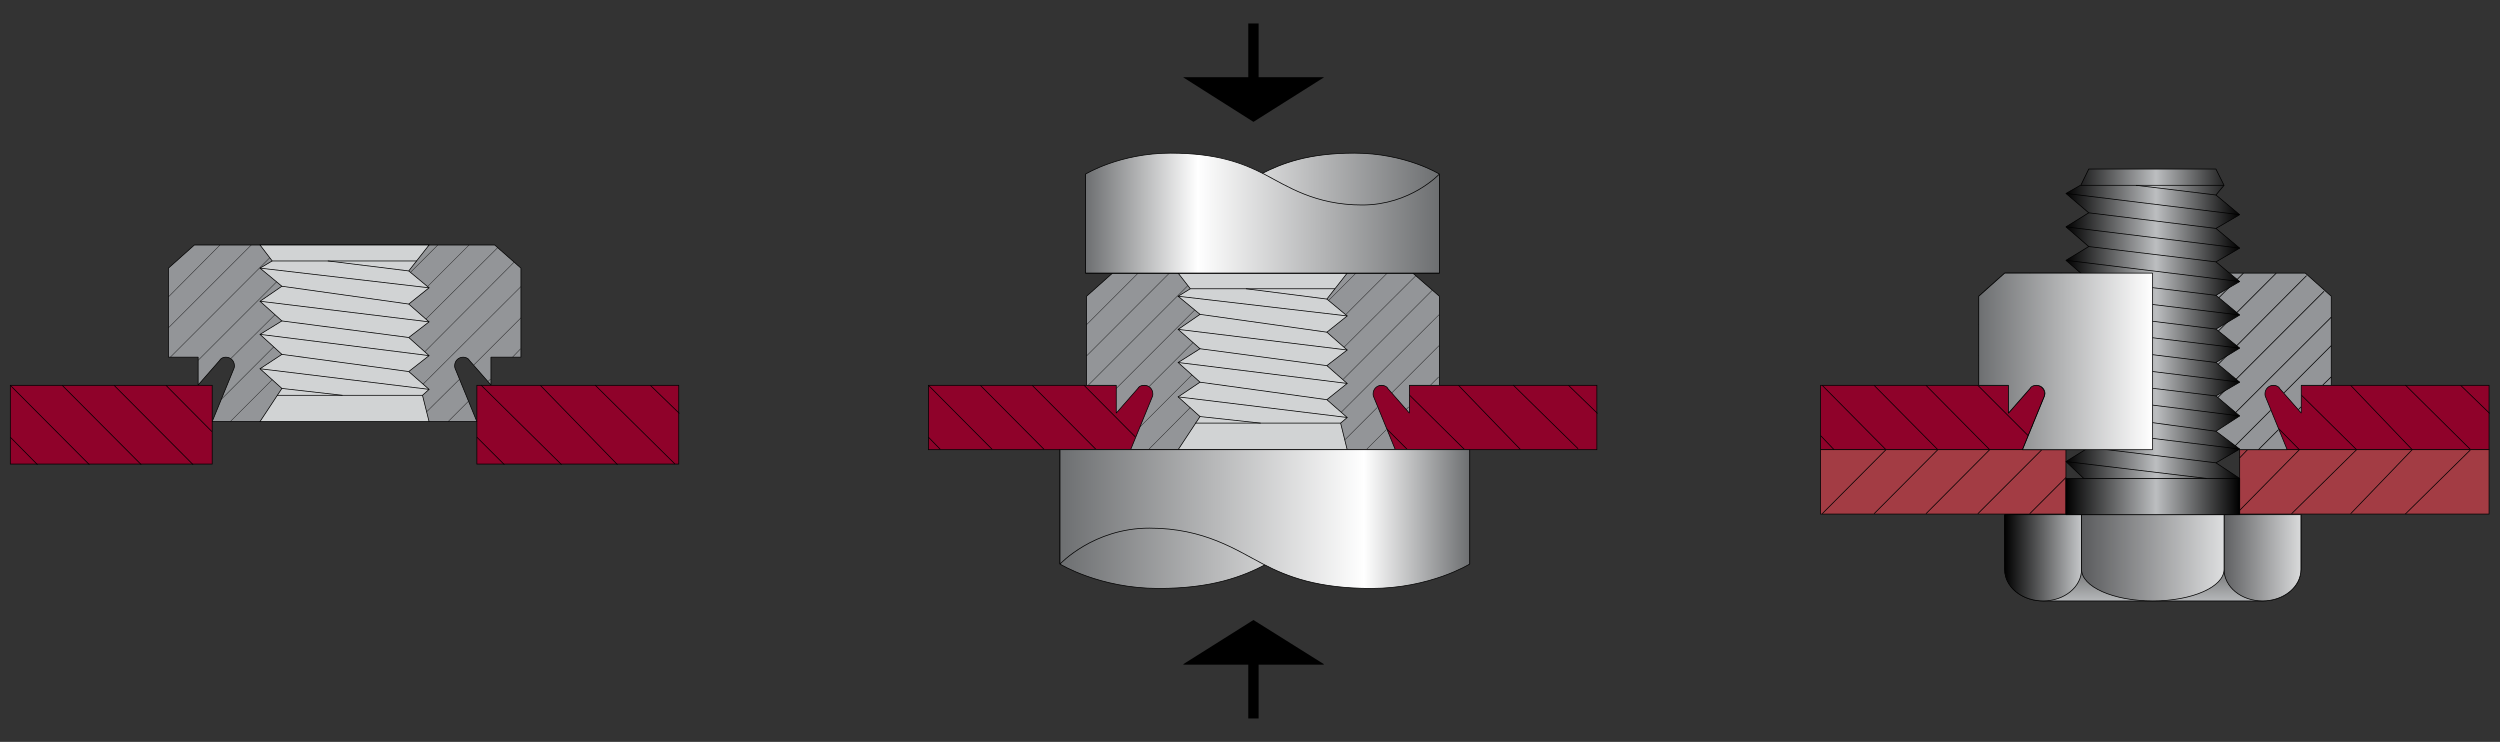 <svg xmlns="http://www.w3.org/2000/svg" xmlns:xlink="http://www.w3.org/1999/xlink" id="Layer_1" x="0px" y="0px" viewBox="0 0 800 237.4" style="enable-background:new 0 0 800 237.4;" xml:space="preserve">
<rect x="0" y="0" width="800" height="237.4" fill="#333333" stroke="none"/>
<style type="text/css">
	.st0{fill-rule:evenodd;clip-rule:evenodd;fill:#8F022A;}
	.st1{fill:none;stroke:#000000;stroke-width:0.236;stroke-miterlimit:3.864;}
	.st2{clip-path:url(#SVGID_2_);fill-rule:evenodd;clip-rule:evenodd;fill:#939598;}
	.st3{clip-path:url(#SVGID_2_);fill:none;stroke:#000000;stroke-width:0.236;stroke-linejoin:bevel;stroke-miterlimit:10;}
	.st4{clip-path:url(#SVGID_2_);fill-rule:evenodd;clip-rule:evenodd;fill:#D1D3D4;}
	.st5{clip-path:url(#SVGID_2_);fill:none;stroke:#000000;stroke-width:0.236;stroke-miterlimit:10;}
	.st6{clip-path:url(#SVGID_2_);fill:none;stroke:#000000;stroke-width:0.236;stroke-linejoin:bevel;stroke-miterlimit:3.864;}
	.st7{clip-path:url(#SVGID_2_);fill:none;stroke:#000000;stroke-width:0.236;stroke-miterlimit:3.864;}
	.st8{clip-path:url(#SVGID_2_);fill-rule:evenodd;clip-rule:evenodd;fill:#8F022A;}
	.st9{clip-path:url(#SVGID_2_);fill:none;stroke:#000000;stroke-width:0.118;stroke-miterlimit:3.864;}
	.st10{clip-path:url(#SVGID_2_);fill:#D1D3D4;}
	.st11{clip-path:url(#SVGID_2_);fill-rule:evenodd;clip-rule:evenodd;fill:#A33C44;}
	.st12{clip-path:url(#SVGID_4_);fill:url(#SVGID_5_);}
	.st13{clip-path:url(#SVGID_7_);fill:none;stroke:#000000;stroke-width:0.236;stroke-linejoin:bevel;stroke-miterlimit:3.864;}
	.st14{clip-path:url(#SVGID_9_);fill:url(#SVGID_10_);}
	.st15{clip-path:url(#SVGID_12_);fill:none;stroke:#000000;stroke-width:0.236;stroke-linejoin:bevel;stroke-miterlimit:3.864;}
	.st16{clip-path:url(#SVGID_14_);fill:url(#SVGID_15_);}
	.st17{clip-path:url(#SVGID_17_);fill:none;stroke:#000000;stroke-width:0.236;stroke-linejoin:bevel;stroke-miterlimit:3.864;}
	.st18{clip-path:url(#SVGID_19_);fill:url(#SVGID_20_);}
	.st19{clip-path:url(#SVGID_22_);fill:none;stroke:#000000;stroke-width:0.236;stroke-linejoin:bevel;stroke-miterlimit:3.864;}
	.st20{clip-path:url(#SVGID_24_);fill:url(#SVGID_25_);}
	.st21{fill:none;stroke:#000000;stroke-width:0.236;stroke-linejoin:bevel;stroke-miterlimit:3.864;}
	.st22{clip-path:url(#SVGID_27_);fill:url(#SVGID_28_);}
	.st23{fill:#A33C44;}
	.st24{clip-path:url(#SVGID_30_);fill:url(#SVGID_31_);}
	.st25{clip-path:url(#SVGID_33_);fill:none;stroke:#000000;stroke-width:0.236;stroke-linejoin:bevel;stroke-miterlimit:3.864;}
	.st26{clip-path:url(#SVGID_35_);fill:url(#SVGID_36_);}
	.st27{clip-path:url(#SVGID_38_);fill:none;stroke:#000000;stroke-width:0.236;stroke-linejoin:bevel;stroke-miterlimit:10;}
	.st28{clip-path:url(#SVGID_40_);fill:url(#SVGID_41_);}
	.st29{clip-path:url(#SVGID_43_);fill:none;stroke:#000000;stroke-width:0.236;stroke-linejoin:bevel;stroke-miterlimit:10;}
	.st30{clip-path:url(#SVGID_45_);fill:url(#SVGID_46_);}
	.st31{clip-path:url(#SVGID_48_);fill:none;stroke:#000000;stroke-width:0.236;stroke-linejoin:bevel;stroke-miterlimit:10;}
	.st32{clip-path:url(#SVGID_50_);fill:url(#SVGID_51_);}
	.st33{clip-path:url(#SVGID_53_);fill:none;stroke:#000000;stroke-width:0.236;stroke-linejoin:bevel;stroke-miterlimit:10;}
	.st34{clip-path:url(#SVGID_53_);fill:none;stroke:#000000;stroke-width:3.309;stroke-linejoin:bevel;}
	.st35{clip-path:url(#SVGID_55_);fill:none;stroke:#000000;stroke-width:3.309;stroke-linejoin:bevel;}
</style>
<g>
	<g>
		<rect x="3.3" y="123.3" class="st0" width="64.6" height="25.2"></rect>
		<rect x="3.3" y="123.3" class="st1" width="64.6" height="25.2"></rect>
		<rect x="152.6" y="123.3" class="st0" width="64.6" height="25.2"></rect>
		<rect x="152.6" y="123.3" class="st1" width="64.6" height="25.2"></rect>
		<g>
			<defs>
				<rect id="SVGID_1_" width="800" height="237.4"></rect>
			</defs>
			<clipPath id="SVGID_2_">
				<use xlink:href="#SVGID_1_" style="overflow:visible;"></use>
			</clipPath>
			<path class="st2" d="M158.3,78.4H62.2l-8.3,7.4v28.5h9.5v8.9l7.1-8.1c0,0,0,0-0.1,0l0.1-0.1l0,0c0.5-0.5,1.1-0.7,1.8-0.7     c1.5,0,2.7,1.2,2.7,2.7c0,0.3,0,0.6-0.1,0.8l0,0l-7,17.1h84.7l-7-17.1l0,0c-0.1-0.3-0.1-0.5-0.1-0.8c0-1.5,1.2-2.7,2.7-2.7     c0.7,0,1.4,0.3,1.8,0.7l0,0l0.1,0.1c0,0,0,0-0.1,0l7.1,8.1v-8.9h9.6V85.8L158.3,78.4z"></path>
			<path class="st3" d="M158.3,78.4H62.2l-8.3,7.4v28.5h9.5v8.9l7.1-8.1c0,0,0,0-0.1,0l0.1-0.1l0,0c0.5-0.5,1.1-0.7,1.8-0.7     c1.5,0,2.7,1.2,2.7,2.7c0,0.3,0,0.6-0.1,0.8l0,0l-7,17.1h84.7l-7-17.1l0,0c-0.1-0.3-0.1-0.5-0.1-0.8c0-1.5,1.2-2.7,2.7-2.7     c0.7,0,1.4,0.3,1.8,0.7l0,0l0.1,0.1c0,0,0,0-0.1,0l7.1,8.1v-8.9h9.6V85.8L158.3,78.4z"></path>
			<polygon class="st4" points="137.3,134.9 83.2,134.9 90.2,124.3 83.2,118 90.2,113.4 83.2,107 90.2,102.7 83.2,96.4 90.2,91.6      83.2,85.8 87.1,83.5 83.2,78.4 137.3,78.4 130.8,86.7 137.3,92.1 130.8,97.3 137.3,103 130.8,108 137.3,113.8 130.8,118.9      137.3,124.6 135.2,126.5    "></polygon>
			<polygon class="st5" points="137.3,134.9 83.2,134.9 90.2,124.3 83.2,118 90.2,113.4 83.2,107 90.2,102.7 83.2,96.4 90.2,91.6      83.2,85.8 87.1,83.5 83.2,78.4 137.3,78.4 130.8,86.7 137.3,92.1 130.8,97.3 137.3,103 130.8,108 137.3,113.8 130.8,118.9      137.3,124.6 135.2,126.5    "></polygon>
			<line class="st6" x1="87.1" y1="83.5" x2="133.4" y2="83.5"></line>
			<line class="st6" x1="83.2" y1="85.8" x2="137.3" y2="92.1"></line>
			<line class="st6" x1="130.8" y1="86.7" x2="104.9" y2="83.5"></line>
			<line class="st6" x1="130.8" y1="97.3" x2="90.2" y2="91.6"></line>
			<line class="st6" x1="83.2" y1="96.4" x2="137.3" y2="103"></line>
			<line class="st6" x1="130.8" y1="108" x2="90.2" y2="102.7"></line>
			<line class="st6" x1="83.2" y1="107" x2="137.3" y2="113.8"></line>
			<line class="st6" x1="130.8" y1="118.9" x2="90.2" y2="113.4"></line>
			<line class="st6" x1="83.2" y1="118" x2="137.3" y2="124.6"></line>
			<line class="st6" x1="135.2" y1="126.5" x2="88.7" y2="126.5"></line>
			<line class="st6" x1="90.2" y1="124.3" x2="109.6" y2="126.5"></line>
			<line class="st7" x1="217.4" y1="132.3" x2="208.1" y2="123.3"></line>
			<line class="st8" x1="216" y1="148.5" x2="190.4" y2="123.2"></line>
			<line class="st7" x1="216" y1="148.5" x2="190.4" y2="123.2"></line>
			<line class="st8" x1="197.6" y1="148.7" x2="172.9" y2="123.3"></line>
			<line class="st7" x1="197.6" y1="148.7" x2="172.9" y2="123.3"></line>
			<line class="st8" x1="179.7" y1="148.7" x2="153.9" y2="123.2"></line>
			<line class="st7" x1="179.7" y1="148.7" x2="153.9" y2="123.2"></line>
			<line class="st8" x1="161.4" y1="148.7" x2="152.6" y2="139.9"></line>
			<line class="st7" x1="161.4" y1="148.7" x2="152.6" y2="139.9"></line>
			<line class="st8" x1="67.8" y1="138.1" x2="53.1" y2="123.3"></line>
			<line class="st7" x1="67.8" y1="138.1" x2="53.1" y2="123.3"></line>
			<line class="st8" x1="61.8" y1="148.7" x2="36.5" y2="123.3"></line>
			<line class="st7" x1="61.8" y1="148.7" x2="36.5" y2="123.3"></line>
			<line class="st8" x1="45.2" y1="148.7" x2="19.9" y2="123.3"></line>
			<line class="st7" x1="45.2" y1="148.7" x2="19.9" y2="123.3"></line>
			<line class="st8" x1="28.6" y1="148.7" x2="3.3" y2="123.3"></line>
			<line class="st7" x1="28.6" y1="148.7" x2="3.3" y2="123.3"></line>
			<line class="st8" x1="12" y1="148.7" x2="3.3" y2="139.9"></line>
			<line class="st7" x1="12" y1="148.7" x2="3.3" y2="139.9"></line>
			<line class="st9" x1="53.9" y1="95" x2="70.4" y2="78.4"></line>
			<line class="st9" x1="53.9" y1="104.9" x2="80.4" y2="78.4"></line>
			<line class="st9" x1="54.5" y1="114.3" x2="86.3" y2="82.5"></line>
			<line class="st9" x1="63.4" y1="115.3" x2="88.5" y2="90.2"></line>
			<line class="st9" x1="73.9" y1="114.7" x2="88" y2="100.7"></line>
			<line class="st9" x1="70.9" y1="127.7" x2="87.6" y2="111"></line>
			<line class="st9" x1="73.7" y1="134.9" x2="87.1" y2="121.5"></line>
			<line class="st9" x1="131.4" y1="87.1" x2="140.1" y2="78.4"></line>
			<line class="st9" x1="136.9" y1="91.6" x2="150.1" y2="78.4"></line>
			<line class="st9" x1="136.3" y1="102.1" x2="159.3" y2="79.2"></line>
			<line class="st9" x1="136" y1="112.5" x2="164.5" y2="83.9"></line>
			<line class="st9" x1="135.4" y1="122.9" x2="166.7" y2="91.7"></line>
			<line class="st9" x1="151.6" y1="116.8" x2="166.7" y2="101.7"></line>
			<line class="st9" x1="136.6" y1="131.7" x2="146.9" y2="121.5"></line>
			<line class="st9" x1="143.4" y1="134.9" x2="149.8" y2="128.5"></line>
			<line class="st9" x1="156.1" y1="122.1" x2="157" y2="121.3"></line>
			<line class="st9" x1="164" y1="114.3" x2="166.6" y2="111.6"></line>
			<rect x="297.1" y="123.3" class="st8" width="213.9" height="20.6"></rect>
			<rect x="297.1" y="123.3" class="st7" width="213.9" height="20.6"></rect>
			<line class="st7" x1="511.2" y1="132.3" x2="501.9" y2="123.3"></line>
			<line class="st7" x1="505" y1="143.6" x2="484.2" y2="123.2"></line>
			<line class="st7" x1="486.5" y1="143.8" x2="466.7" y2="123.3"></line>
			<line class="st7" x1="468.6" y1="143.8" x2="450.8" y2="126.2"></line>
			<line class="st7" x1="450.3" y1="143.8" x2="443.5" y2="137"></line>
			<line class="st7" x1="363.3" y1="139.8" x2="346.9" y2="123.3"></line>
			<line class="st7" x1="350.7" y1="143.8" x2="330.3" y2="123.3"></line>
			<line class="st7" x1="334.1" y1="143.8" x2="313.7" y2="123.3"></line>
			<line class="st7" x1="317.5" y1="143.8" x2="297.1" y2="123.3"></line>
			<line class="st7" x1="300.9" y1="143.8" x2="297.1" y2="139.9"></line>
			<path class="st2" d="M452.1,87.4H356l-8.3,7.4v28.5h9.5v8.9l7.1-8.1c0,0,0,0-0.1,0l0.1-0.1l0,0c0.5-0.5,1.1-0.7,1.9-0.7     c1.5,0,2.7,1.2,2.7,2.7c0,0.3,0,0.6-0.1,0.8l0,0l-7,17.1h84.7l-7-17.1l0,0c-0.1-0.3-0.1-0.5-0.1-0.8c0-1.5,1.2-2.7,2.7-2.7     c0.7,0,1.4,0.3,1.8,0.7l0,0l0.1,0.1c0,0,0,0-0.1,0l7.1,8.1v-8.9h9.6V94.8L452.1,87.4z"></path>
			<path class="st3" d="M452.1,87.4H356l-8.3,7.4v28.5h9.5v8.9l7.1-8.1c0,0,0,0-0.1,0l0.1-0.1l0,0c0.5-0.5,1.1-0.7,1.9-0.7     c1.5,0,2.7,1.2,2.7,2.7c0,0.3,0,0.6-0.1,0.8l0,0l-7,17.1h84.7l-7-17.1l0,0c-0.1-0.3-0.1-0.5-0.1-0.8c0-1.5,1.2-2.7,2.7-2.7     c0.7,0,1.4,0.3,1.8,0.7l0,0l0.1,0.1c0,0,0,0-0.1,0l7.1,8.1v-8.9h9.6V94.8L452.1,87.4z"></path>
			<polygon class="st4" points="431.1,143.9 377,143.9 384,133.3 377,127 384,122.3 377,116 384,111.6 377,105.4 384,100.6      377,94.8 380.9,92.4 377,87.4 431.1,87.4 424.6,95.7 431.1,101.1 424.6,106.3 431.1,112 424.6,117 431.1,122.7 424.6,127.9      431.1,133.6 429,135.4    "></polygon>
			<polygon class="st5" points="431.1,143.9 377,143.9 384,133.3 377,127 384,122.3 377,116 384,111.6 377,105.4 384,100.6      377,94.8 380.9,92.4 377,87.4 431.1,87.4 424.6,95.7 431.1,101.1 424.6,106.3 431.1,112 424.6,117 431.1,122.7 424.6,127.9      431.1,133.6 429,135.4    "></polygon>
			<line class="st10" x1="380.9" y1="92.4" x2="427.2" y2="92.4"></line>
			<line class="st6" x1="380.9" y1="92.4" x2="427.2" y2="92.4"></line>
			<line class="st10" x1="377" y1="94.8" x2="431.1" y2="101.1"></line>
			<line class="st6" x1="377" y1="94.8" x2="431.1" y2="101.1"></line>
			<line class="st10" x1="424.6" y1="95.7" x2="398.7" y2="92.4"></line>
			<line class="st6" x1="424.6" y1="95.7" x2="398.7" y2="92.4"></line>
			<line class="st10" x1="424.6" y1="106.3" x2="384" y2="100.6"></line>
			<line class="st6" x1="424.6" y1="106.3" x2="384" y2="100.6"></line>
			<line class="st10" x1="377" y1="105.4" x2="431.1" y2="112"></line>
			<line class="st6" x1="377" y1="105.4" x2="431.1" y2="112"></line>
			<line class="st10" x1="424.6" y1="117" x2="384" y2="111.6"></line>
			<line class="st6" x1="424.6" y1="117" x2="384" y2="111.6"></line>
			<line class="st10" x1="377" y1="116" x2="431.1" y2="122.7"></line>
			<line class="st6" x1="377" y1="116" x2="431.1" y2="122.7"></line>
			<line class="st10" x1="424.6" y1="127.9" x2="384" y2="122.3"></line>
			<line class="st6" x1="424.6" y1="127.9" x2="384" y2="122.3"></line>
			<line class="st10" x1="377" y1="127" x2="431.1" y2="133.6"></line>
			<line class="st6" x1="377" y1="127" x2="431.1" y2="133.6"></line>
			<line class="st10" x1="429" y1="135.4" x2="382.5" y2="135.4"></line>
			<line class="st6" x1="429" y1="135.4" x2="382.5" y2="135.4"></line>
			<line class="st10" x1="384" y1="133.3" x2="403.4" y2="135.4"></line>
			<line class="st6" x1="384" y1="133.3" x2="403.4" y2="135.4"></line>
			<line class="st4" x1="347.7" y1="103.9" x2="364.2" y2="87.4"></line>
			<line class="st9" x1="347.7" y1="103.9" x2="364.2" y2="87.4"></line>
			<line class="st4" x1="347.7" y1="113.9" x2="374.2" y2="87.4"></line>
			<line class="st9" x1="347.7" y1="113.9" x2="374.2" y2="87.4"></line>
			<line class="st4" x1="348.3" y1="123.2" x2="380.1" y2="91.4"></line>
			<line class="st9" x1="348.3" y1="123.2" x2="380.1" y2="91.4"></line>
			<line class="st4" x1="357.2" y1="124.3" x2="382.3" y2="99.2"></line>
			<line class="st9" x1="357.2" y1="124.3" x2="382.3" y2="99.2"></line>
			<line class="st4" x1="367.7" y1="123.7" x2="381.8" y2="109.6"></line>
			<line class="st9" x1="367.7" y1="123.7" x2="381.8" y2="109.6"></line>
			<line class="st4" x1="364.7" y1="136.7" x2="381.4" y2="120"></line>
			<line class="st9" x1="364.7" y1="136.7" x2="381.4" y2="120"></line>
			<line class="st4" x1="367.5" y1="143.9" x2="380.9" y2="130.4"></line>
			<line class="st9" x1="367.5" y1="143.9" x2="380.9" y2="130.4"></line>
			<line class="st4" x1="425.2" y1="96.1" x2="433.9" y2="87.4"></line>
			<line class="st9" x1="425.2" y1="96.1" x2="433.9" y2="87.4"></line>
			<line class="st4" x1="430.7" y1="100.6" x2="443.9" y2="87.4"></line>
			<line class="st9" x1="430.7" y1="100.6" x2="443.9" y2="87.4"></line>
			<line class="st4" x1="430.1" y1="111.1" x2="453.1" y2="88.2"></line>
			<line class="st9" x1="430.1" y1="111.1" x2="453.1" y2="88.2"></line>
			<line class="st4" x1="429.8" y1="121.4" x2="458.3" y2="92.9"></line>
			<line class="st9" x1="429.8" y1="121.4" x2="458.3" y2="92.9"></line>
			<line class="st4" x1="429.2" y1="131.9" x2="460.5" y2="100.7"></line>
			<line class="st9" x1="429.2" y1="131.9" x2="460.5" y2="100.7"></line>
			<line class="st4" x1="445.4" y1="125.7" x2="460.5" y2="110.6"></line>
			<line class="st9" x1="445.4" y1="125.7" x2="460.5" y2="110.6"></line>
			<line class="st4" x1="430.4" y1="140.7" x2="440.7" y2="130.4"></line>
			<line class="st9" x1="430.4" y1="140.7" x2="440.7" y2="130.4"></line>
			<line class="st4" x1="437.2" y1="143.9" x2="443.6" y2="137.5"></line>
			<line class="st9" x1="437.2" y1="143.9" x2="443.6" y2="137.5"></line>
			<line class="st4" x1="449.9" y1="131.1" x2="450.8" y2="130.2"></line>
			<line class="st9" x1="449.9" y1="131.1" x2="450.8" y2="130.2"></line>
			<line class="st4" x1="457.8" y1="123.2" x2="460.4" y2="120.6"></line>
			<line class="st9" x1="457.8" y1="123.2" x2="460.4" y2="120.6"></line>
			<rect x="716.7" y="123.3" class="st8" width="79.8" height="20.6"></rect>
			<rect x="716.7" y="123.3" class="st7" width="79.8" height="20.6"></rect>
			<rect x="582.6" y="123.3" class="st8" width="78.5" height="20.6"></rect>
			<rect x="582.6" y="123.3" class="st7" width="78.5" height="20.6"></rect>
			<line class="st7" x1="796.7" y1="132.3" x2="787.4" y2="123.3"></line>
			<line class="st7" x1="790.5" y1="143.8" x2="769.7" y2="123.2"></line>
			<line class="st7" x1="772" y1="144" x2="752.2" y2="123.3"></line>
			<line class="st7" x1="754.2" y1="144" x2="736.3" y2="126.3"></line>
			<line class="st7" x1="735.9" y1="144" x2="729" y2="137"></line>
			<line class="st7" x1="636.7" y1="143.9" x2="616.3" y2="123.3"></line>
			<line class="st7" x1="649" y1="139.4" x2="632.9" y2="123.3"></line>
			<line class="st7" x1="620.1" y1="143.9" x2="599.7" y2="123.3"></line>
			<line class="st7" x1="603.5" y1="143.9" x2="583.1" y2="123.3"></line>
			<rect x="716.7" y="143.9" class="st11" width="79.8" height="20.6"></rect>
			<rect x="716.7" y="143.9" class="st7" width="79.8" height="20.6"></rect>
			<rect x="582.6" y="143.9" class="st11" width="78.5" height="20.6"></rect>
			<rect x="582.6" y="143.9" class="st7" width="78.5" height="20.6"></rect>
			<line class="st7" x1="790.5" y1="144" x2="769.7" y2="164.5"></line>
			<line class="st7" x1="772" y1="143.8" x2="752.2" y2="164.4"></line>
			<line class="st7" x1="754.2" y1="143.8" x2="733.3" y2="164.4"></line>
			<line class="st7" x1="735.9" y1="143.8" x2="716.7" y2="163.3"></line>
			<line class="st7" x1="719.3" y1="143.8" x2="716.7" y2="146.5"></line>
			<line class="st7" x1="636.7" y1="143.9" x2="616.3" y2="164.4"></line>
			<line class="st7" x1="653.3" y1="144" x2="632.9" y2="164.4"></line>
			<line class="st7" x1="661.1" y1="152.8" x2="649.5" y2="164.4"></line>
			<line class="st7" x1="620.1" y1="143.9" x2="599.7" y2="164.4"></line>
			<line class="st7" x1="603.5" y1="143.9" x2="583.1" y2="164.4"></line>
			<line class="st7" x1="586.9" y1="143.9" x2="582.6" y2="139.4"></line>
			<path class="st2" d="M737.7,87.4h-96.2l-8.3,7.4v28.5h9.5v8.9l7.1-8.1c0,0,0,0-0.1,0l0.1-0.1l0,0c0.5-0.5,1.1-0.7,1.8-0.7     c1.5,0,2.7,1.2,2.7,2.7c0,0.3,0,0.6-0.1,0.8l0,0l-7,17.1h84.7l-7-17.1l0,0c-0.1-0.3-0.1-0.5-0.1-0.8c0-1.5,1.2-2.7,2.7-2.7     c0.7,0,1.4,0.3,1.8,0.7l0,0l0.1,0.1c0,0,0,0-0.1,0l7.1,8.1v-8.9h9.6V94.8L737.7,87.4z"></path>
			<path class="st3" d="M737.7,87.4h-96.2l-8.3,7.4v28.5h9.5v8.9l7.1-8.1c0,0,0,0-0.1,0l0.1-0.1l0,0c0.5-0.5,1.1-0.7,1.8-0.7     c1.5,0,2.7,1.2,2.7,2.7c0,0.3,0,0.6-0.1,0.8l0,0l-7,17.1h84.7l-7-17.1l0,0c-0.1-0.3-0.1-0.5-0.1-0.8c0-1.5,1.2-2.7,2.7-2.7     c0.7,0,1.4,0.3,1.8,0.7l0,0l0.1,0.1c0,0,0,0-0.1,0l7.1,8.1v-8.9h9.6V94.8L737.7,87.4z"></path>
			<line class="st2" x1="633.2" y1="103.9" x2="649.7" y2="87.4"></line>
			<line class="st7" x1="633.2" y1="103.9" x2="649.7" y2="87.4"></line>
			<line class="st2" x1="633.2" y1="113.9" x2="659.7" y2="87.4"></line>
			<line class="st7" x1="633.2" y1="113.9" x2="659.7" y2="87.4"></line>
			<line class="st2" x1="633.8" y1="123.2" x2="663" y2="94.1"></line>
			<line class="st7" x1="633.8" y1="123.2" x2="663" y2="94.1"></line>
			<line class="st2" x1="642.7" y1="124.3" x2="662.6" y2="104.4"></line>
			<line class="st7" x1="642.7" y1="124.3" x2="662.6" y2="104.4"></line>
			<line class="st2" x1="653.3" y1="123.7" x2="662.1" y2="114.8"></line>
			<line class="st7" x1="653.3" y1="123.7" x2="662.1" y2="114.8"></line>
			<line class="st2" x1="650.2" y1="136.7" x2="661.8" y2="125.1"></line>
			<line class="st7" x1="650.2" y1="136.7" x2="661.8" y2="125.1"></line>
			<line class="st2" x1="653" y1="143.9" x2="667" y2="129.8"></line>
			<line class="st7" x1="653" y1="143.9" x2="667" y2="129.8"></line>
			<line class="st2" x1="709.7" y1="95.6" x2="717.9" y2="87.4"></line>
			<line class="st7" x1="709.7" y1="95.6" x2="717.9" y2="87.4"></line>
			<line class="st2" x1="709.4" y1="106.4" x2="728.4" y2="87.4"></line>
			<line class="st7" x1="709.4" y1="106.4" x2="728.4" y2="87.4"></line>
			<line class="st2" x1="709.1" y1="117.3" x2="738.1" y2="88.2"></line>
			<line class="st7" x1="709.1" y1="117.3" x2="738.1" y2="88.2"></line>
			<line class="st2" x1="708.4" y1="128.5" x2="743.7" y2="93.2"></line>
			<line class="st7" x1="708.4" y1="128.5" x2="743.7" y2="93.2"></line>
			<line class="st2" x1="714.2" y1="133.2" x2="746" y2="101.5"></line>
			<line class="st7" x1="714.2" y1="133.2" x2="746" y2="101.5"></line>
			<line class="st2" x1="730.9" y1="125.7" x2="746" y2="110.6"></line>
			<line class="st7" x1="730.9" y1="125.7" x2="746" y2="110.6"></line>
			<line class="st2" x1="713.9" y1="144" x2="726.6" y2="131.3"></line>
			<line class="st7" x1="713.9" y1="144" x2="726.6" y2="131.3"></line>
			<line class="st2" x1="722.7" y1="143.9" x2="729.1" y2="137.5"></line>
			<line class="st7" x1="722.7" y1="143.9" x2="729.1" y2="137.5"></line>
			<line class="st2" x1="735.5" y1="131.1" x2="736.3" y2="130.2"></line>
			<line class="st7" x1="735.5" y1="131.1" x2="736.3" y2="130.2"></line>
			<line class="st2" x1="743.3" y1="123.2" x2="746" y2="120.6"></line>
			<line class="st7" x1="743.3" y1="123.2" x2="746" y2="120.6"></line>
		</g>
		<g>
			<defs>
				<path id="SVGID_3_" d="M641.5,164.7v17.5c0,5.6,5.5,10.1,12.3,10.1H724c6.8,0,12.3-4.5,12.3-10.1v-17.5H641.5z"></path>
			</defs>
			<clipPath id="SVGID_4_">
				<use xlink:href="#SVGID_3_" style="overflow:visible;"></use>
			</clipPath>
			
				<linearGradient id="SVGID_5_" gradientUnits="userSpaceOnUse" x1="129.422" y1="588.416" x2="132.933" y2="588.416" gradientTransform="matrix(-3.000000e-07 7.854 7.854 3.000000e-07 -3932.834 -851.837)">
				<stop offset="0" style="stop-color:#000000"></stop>
				<stop offset="1" style="stop-color:#B5B7B9"></stop>
			</linearGradient>
			<rect x="641.5" y="164.7" class="st12" width="94.8" height="27.6"></rect>
		</g>
		<g>
			<defs>
				<rect id="SVGID_6_" width="800" height="237.4"></rect>
			</defs>
			<clipPath id="SVGID_7_">
				<use xlink:href="#SVGID_6_" style="overflow:visible;"></use>
			</clipPath>
			<path class="st13" d="M653.8,192.3c-6.8,0-12.3-4.5-12.3-10.1v-17.5h94.8v17.5c0,5.6-5.5,10.1-12.3,10.1H653.8z"></path>
		</g>
		<g>
			<defs>
				<path id="SVGID_8_" d="M641.5,164.7v17.5c0,5.6,5.5,10.1,12.3,10.1c6.8,0,12.3-4.5,12.3-10.1v-17.5H641.5z"></path>
			</defs>
			<clipPath id="SVGID_9_">
				<use xlink:href="#SVGID_8_" style="overflow:visible;"></use>
			</clipPath>
			
				<linearGradient id="SVGID_10_" gradientUnits="userSpaceOnUse" x1="141.706" y1="508.648" x2="145.217" y2="508.648" gradientTransform="matrix(7.008 0 0 -7.008 -351.582 3743.014)">
				<stop offset="0" style="stop-color:#000000"></stop>
				<stop offset="1" style="stop-color:#C5C7C9"></stop>
			</linearGradient>
			<rect x="641.5" y="164.7" class="st14" width="24.6" height="27.6"></rect>
		</g>
		<g>
			<defs>
				<rect id="SVGID_11_" width="800" height="237.4"></rect>
			</defs>
			<clipPath id="SVGID_12_">
				<use xlink:href="#SVGID_11_" style="overflow:visible;"></use>
			</clipPath>
			<path class="st15" d="M666.1,182.2c0,5.6-5.5,10.1-12.3,10.1s-12.3-4.5-12.3-10.1v-17.5h24.6V182.2z"></path>
		</g>
		<g>
			<defs>
				<path id="SVGID_13_" d="M711.7,164.7v17.5c0,5.6,5.5,10.1,12.3,10.1s12.3-4.5,12.3-10.1v-17.5H711.7z"></path>
			</defs>
			<clipPath id="SVGID_14_">
				<use xlink:href="#SVGID_13_" style="overflow:visible;"></use>
			</clipPath>
			
				<linearGradient id="SVGID_15_" gradientUnits="userSpaceOnUse" x1="148.871" y1="508.648" x2="152.381" y2="508.648" gradientTransform="matrix(7.008 0 0 -7.008 -331.589 3743.014)">
				<stop offset="0" style="stop-color:#5F6062"></stop>
				<stop offset="1" style="stop-color:#D9DADB"></stop>
			</linearGradient>
			<rect x="711.7" y="164.7" class="st16" width="24.6" height="27.6"></rect>
		</g>
		<g>
			<defs>
				<rect id="SVGID_16_" width="800" height="237.4"></rect>
			</defs>
			<clipPath id="SVGID_17_">
				<use xlink:href="#SVGID_16_" style="overflow:visible;"></use>
			</clipPath>
			<path class="st17" d="M711.7,182.2v-17.5h24.6v17.5c0,5.6-5.5,10.1-12.3,10.1C717.2,192.3,711.7,187.8,711.7,182.2z"></path>
		</g>
		<g>
			<defs>
				<path id="SVGID_18_" d="M666.1,164.7v17.5c0,5.6,10.2,10.1,22.8,10.1c12.6,0,22.8-4.5,22.8-10.1v-17.5H666.1z"></path>
			</defs>
			<clipPath id="SVGID_19_">
				<use xlink:href="#SVGID_18_" style="overflow:visible;"></use>
			</clipPath>
			
				<linearGradient id="SVGID_20_" gradientUnits="userSpaceOnUse" x1="122.982" y1="525.464" x2="126.493" y2="525.464" gradientTransform="matrix(12.985 0 0 -12.985 -930.819 7001.534)">
				<stop offset="0" style="stop-color:#5A5B5D"></stop>
				<stop offset="1" style="stop-color:#DDDEDF"></stop>
			</linearGradient>
			<rect x="666.1" y="164.7" class="st18" width="45.6" height="27.6"></rect>
		</g>
		<g>
			<defs>
				<rect id="SVGID_21_" width="800" height="237.4"></rect>
			</defs>
			<clipPath id="SVGID_22_">
				<use xlink:href="#SVGID_21_" style="overflow:visible;"></use>
			</clipPath>
			<path class="st19" d="M666.1,164.7v17.5c0,5.6,10.2,10.1,22.8,10.1c12.6,0,22.8-4.5,22.8-10.1v-17.5H666.1z"></path>
		</g>
		<g>
			<defs>
				<rect id="SVGID_23_" x="661.1" y="153.1" width="55.6" height="11.6"></rect>
			</defs>
			<clipPath id="SVGID_24_">
				<use xlink:href="#SVGID_23_" style="overflow:visible;"></use>
			</clipPath>
			
				<linearGradient id="SVGID_25_" gradientUnits="userSpaceOnUse" x1="118.285" y1="529.889" x2="121.796" y2="529.889" gradientTransform="matrix(15.827 0 0 -15.827 -1211.031 8545.561)">
				<stop offset="0" style="stop-color:#000000"></stop>
				<stop offset="0.52" style="stop-color:#BCBEC0"></stop>
				<stop offset="1" style="stop-color:#000000"></stop>
			</linearGradient>
			<rect x="661.1" y="153.1" class="st20" width="55.6" height="11.6"></rect>
		</g>
		<rect x="661.1" y="153.1" class="st21" width="55.6" height="11.6"></rect>
		<g>
			<defs>
				<polygon id="SVGID_26_" points="668.4,54.1 665.9,59.2 661.1,61.9 668.4,68.1 661.1,72.6 668.4,78.9 661.1,83.3 668.4,89.6       661.1,94.1 668.4,100.3 661.1,104.8 668.4,111 661.1,115.5 668.4,121.7 661.1,126.2 668.4,132.5 661.1,136.9 668.4,143.2       661.1,147.7 666.8,153.1 716.7,153.1 709.1,148.1 716.7,143.7 709.1,138 716.7,133.1 709.1,126.7 716.7,122.3 709.1,116       716.7,111.4 709.1,105.3 716.7,100.8 709.1,94.5 716.7,90.1 709.1,83.8 716.7,79.4 709.1,73.1 716.7,68.7 709.1,62.4       711.7,59.3 709.1,54.1     "></polygon>
			</defs>
			<clipPath id="SVGID_27_">
				<use xlink:href="#SVGID_26_" style="overflow:visible;"></use>
			</clipPath>
			
				<linearGradient id="SVGID_28_" gradientUnits="userSpaceOnUse" x1="118.285" y1="532.387" x2="121.796" y2="532.387" gradientTransform="matrix(15.827 0 0 -15.827 -1211.031 8529.815)">
				<stop offset="0" style="stop-color:#000000"></stop>
				<stop offset="0.52" style="stop-color:#BCBEC0"></stop>
				<stop offset="1" style="stop-color:#000000"></stop>
			</linearGradient>
			<rect x="661.1" y="54.1" class="st22" width="55.6" height="99"></rect>
		</g>
		<polygon class="st21" points="666.8,153.1 716.7,153.1 709.1,148.1 716.7,143.7 709.1,138 716.7,133.1 709.1,126.7 716.7,122.3     709.1,116 716.7,111.4 709.1,105.3 716.7,100.8 709.1,94.5 716.7,90.1 709.1,83.8 716.7,79.4 709.1,73.1 716.7,68.7 709.1,62.4     711.7,59.3 709.1,54.1 668.4,54.1 665.9,59.2 661.1,61.9 668.4,68.1 661.1,72.6 668.4,78.9 661.1,83.3 668.4,89.6 661.1,94.1     668.4,100.3 661.1,104.8 668.4,111 661.1,115.5 668.4,121.8 661.1,126.2 668.4,132.5 661.1,136.9 668.4,143.2 661.1,147.7   "></polygon>
		<line class="st23" x1="716.7" y1="68.7" x2="661.1" y2="61.9"></line>
		<line class="st21" x1="716.7" y1="68.7" x2="661.1" y2="61.9"></line>
		<path class="st23" d="M709.1,62.4l-25.6-3.1L709.1,62.4z"></path>
		<line class="st21" x1="709.1" y1="62.4" x2="683.5" y2="59.3"></line>
		<line class="st23" x1="709.1" y1="73.1" x2="668.4" y2="68.1"></line>
		<line class="st21" x1="709.1" y1="73.1" x2="668.4" y2="68.1"></line>
		<line class="st23" x1="716.7" y1="79.4" x2="661.1" y2="72.6"></line>
		<line class="st21" x1="716.7" y1="79.4" x2="661.1" y2="72.6"></line>
		<line class="st23" x1="709.1" y1="83.8" x2="668.4" y2="78.9"></line>
		<line class="st21" x1="709.1" y1="83.8" x2="668.4" y2="78.9"></line>
		<line class="st23" x1="716.7" y1="90.1" x2="661.1" y2="83.3"></line>
		<line class="st21" x1="716.7" y1="90.1" x2="661.1" y2="83.3"></line>
		<line class="st23" x1="709.1" y1="94.5" x2="668.4" y2="89.6"></line>
		<line class="st21" x1="709.1" y1="94.5" x2="668.4" y2="89.6"></line>
		<line class="st23" x1="716.7" y1="100.8" x2="661.1" y2="94.1"></line>
		<line class="st21" x1="716.7" y1="100.8" x2="661.1" y2="94.1"></line>
		<line class="st23" x1="709.1" y1="105.3" x2="668.4" y2="100.3"></line>
		<line class="st21" x1="709.1" y1="105.3" x2="668.4" y2="100.3"></line>
		<line class="st23" x1="716.7" y1="111.4" x2="661.1" y2="104.8"></line>
		<line class="st21" x1="716.7" y1="111.4" x2="661.1" y2="104.8"></line>
		<line class="st23" x1="709.1" y1="116" x2="668.4" y2="111"></line>
		<line class="st21" x1="709.1" y1="116" x2="668.4" y2="111"></line>
		<line class="st23" x1="716.7" y1="122.3" x2="661.1" y2="115.5"></line>
		<line class="st21" x1="716.7" y1="122.3" x2="661.1" y2="115.5"></line>
		<line class="st23" x1="709.1" y1="126.7" x2="668.4" y2="121.8"></line>
		<line class="st21" x1="709.1" y1="126.7" x2="668.4" y2="121.8"></line>
		<line class="st23" x1="716.7" y1="133.1" x2="661.1" y2="126.2"></line>
		<line class="st21" x1="716.7" y1="133.1" x2="661.1" y2="126.2"></line>
		<line class="st23" x1="709.1" y1="138" x2="668.4" y2="132.5"></line>
		<line class="st21" x1="709.1" y1="138" x2="668.4" y2="132.5"></line>
		<line class="st23" x1="716.7" y1="143.7" x2="661.1" y2="136.9"></line>
		<line class="st21" x1="716.7" y1="143.7" x2="661.1" y2="136.9"></line>
		<line class="st23" x1="709.1" y1="148.1" x2="668.4" y2="143.2"></line>
		<line class="st21" x1="709.1" y1="148.1" x2="668.4" y2="143.2"></line>
		<line class="st23" x1="706.1" y1="153.1" x2="661.1" y2="147.7"></line>
		<line class="st21" x1="706.1" y1="153.1" x2="661.1" y2="147.7"></line>
		<path class="st23" d="M665.9,59.3h45.8H665.9z"></path>
		<line class="st21" x1="711.7" y1="59.3" x2="665.9" y2="59.3"></line>
		<g>
			<defs>
				<path id="SVGID_29_" d="M649.7,124L649.7,124C649.7,124,649.7,124,649.7,124 M649.7,124L649.7,124 M641.5,87.4l-8.3,7.4v28.5      h9.5v8.9l7.1-8.1c0,0,0,0,0,0l0.1-0.1l0,0c0.5-0.5,1.1-0.7,1.8-0.7c1.5,0,2.7,1.2,2.7,2.7c0,0.3,0,0.6-0.1,0.8h0l-7,17.1h41.6      V87.4H641.5z"></path>
			</defs>
			<clipPath id="SVGID_30_">
				<use xlink:href="#SVGID_29_" style="overflow:visible;"></use>
			</clipPath>
			
				<linearGradient id="SVGID_31_" gradientUnits="userSpaceOnUse" x1="76.63" y1="558.515" x2="80.142" y2="558.515" gradientTransform="matrix(-15.825 0 0 15.825 1901.448 -8723.057)">
				<stop offset="0" style="stop-color:#FFFFFF"></stop>
				<stop offset="1" style="stop-color:#6D6F71"></stop>
			</linearGradient>
			<rect x="633.2" y="87.4" class="st24" width="55.6" height="56.5"></rect>
		</g>
		<g>
			<defs>
				<rect id="SVGID_32_" width="800" height="237.4"></rect>
			</defs>
			<clipPath id="SVGID_33_">
				<use xlink:href="#SVGID_32_" style="overflow:visible;"></use>
			</clipPath>
			<path class="st25" d="M654.2,126.8l-7,17.1h41.6V87.4h-47.3l-8.3,7.4v28.5h9.5v8.9l7.1-8.1c0,0,0,0-0.1,0l0.1-0.1l0,0     c0.5-0.5,1.1-0.7,1.9-0.7c1.5,0,2.7,1.2,2.7,2.7C654.3,126.2,654.3,126.5,654.2,126.8L654.2,126.8z"></path>
		</g>
		<g>
			<defs>
				<path id="SVGID_34_" d="M403.5,55.7c-7.3,3.8-16.2,9.9-31.4,9.9c-15.5,0-24.7-9.9-24.7-9.9v31.6h113.2V55.7      c0,0-10.9-6.7-27.2-6.7C418.8,49,410.3,52.2,403.5,55.7"></path>
			</defs>
			<clipPath id="SVGID_35_">
				<use xlink:href="#SVGID_34_" style="overflow:visible;"></use>
			</clipPath>
			
				<linearGradient id="SVGID_36_" gradientUnits="userSpaceOnUse" x1="101.041" y1="539.688" x2="104.552" y2="539.688" gradientTransform="matrix(32.253 0 0 -32.253 -2911.518 17474.924)">
				<stop offset="0" style="stop-color:#6D6F71"></stop>
				<stop offset="0.317" style="stop-color:#FFFFFF"></stop>
				<stop offset="1" style="stop-color:#6D6F71"></stop>
			</linearGradient>
			<rect x="347.4" y="49" class="st26" width="113.2" height="38.3"></rect>
		</g>
		<g>
			<defs>
				<rect id="SVGID_37_" width="800" height="237.4"></rect>
			</defs>
			<clipPath id="SVGID_38_">
				<use xlink:href="#SVGID_37_" style="overflow:visible;"></use>
			</clipPath>
			<path class="st27" d="M347.4,87.4h113.2V55.7c0,0-10.8-6.7-27.2-6.7c-14.7,0-23.1,3.2-29.9,6.7c-7.3,3.8-16.2,9.9-31.4,9.9     c-15.5,0-24.7-9.9-24.7-9.9V87.4z"></path>
		</g>
		<g>
			<defs>
				<path id="SVGID_39_" d="M347.4,55.7v31.6h113.2V55.7c0,0-9.2,9.9-24.7,9.9c-15.2,0-24.1-6.1-31.4-9.9      c-6.8-3.6-15.2-6.7-29.9-6.7C358.2,49,347.4,55.7,347.4,55.7"></path>
			</defs>
			<clipPath id="SVGID_40_">
				<use xlink:href="#SVGID_39_" style="overflow:visible;"></use>
			</clipPath>
			
				<linearGradient id="SVGID_41_" gradientUnits="userSpaceOnUse" x1="101.041" y1="539.688" x2="104.552" y2="539.688" gradientTransform="matrix(32.254 0 0 -32.254 -2911.541 17475.049)">
				<stop offset="0" style="stop-color:#6D6F71"></stop>
				<stop offset="0.317" style="stop-color:#FFFFFF"></stop>
				<stop offset="1" style="stop-color:#6D6F71"></stop>
			</linearGradient>
			<rect x="347.4" y="49" class="st28" width="113.2" height="38.3"></rect>
		</g>
		<g>
			<defs>
				<rect id="SVGID_42_" width="800" height="237.4"></rect>
			</defs>
			<clipPath id="SVGID_43_">
				<use xlink:href="#SVGID_42_" style="overflow:visible;"></use>
			</clipPath>
			<path class="st29" d="M460.6,87.4H347.4V55.7c0,0,10.9-6.7,27.2-6.7c14.7,0,23.1,3.2,29.9,6.7c7.3,3.8,16.2,9.9,31.4,9.9     c15.5,0,24.7-9.9,24.7-9.9V87.4z"></path>
		</g>
		<g>
			<defs>
				<path id="SVGID_44_" d="M339.2,143.9v36.6c0,0,12.6,7.8,31.5,7.8c17,0,26.8-3.7,34.6-7.8c8.5-4.4,18.7-11.5,36.4-11.5      c17.9,0,28.6,11.5,28.6,11.5v-36.6H339.2z"></path>
			</defs>
			<clipPath id="SVGID_45_">
				<use xlink:href="#SVGID_44_" style="overflow:visible;"></use>
			</clipPath>
			
				<linearGradient id="SVGID_46_" gradientUnits="userSpaceOnUse" x1="100.482" y1="538.562" x2="103.993" y2="538.562" gradientTransform="matrix(37.341 0 0 -37.341 -3412.856 20276.453)">
				<stop offset="0" style="stop-color:#6D6F71"></stop>
				<stop offset="0.742" style="stop-color:#FFFFFF"></stop>
				<stop offset="1" style="stop-color:#6D6F71"></stop>
			</linearGradient>
			<rect x="339.2" y="143.9" class="st30" width="131.1" height="44.4"></rect>
		</g>
		<g>
			<defs>
				<rect id="SVGID_47_" width="800" height="237.4"></rect>
			</defs>
			<clipPath id="SVGID_48_">
				<use xlink:href="#SVGID_47_" style="overflow:visible;"></use>
			</clipPath>
			<path class="st31" d="M470.3,143.9H339.2v36.6c0,0,12.6,7.8,31.5,7.8c17,0,26.8-3.7,34.6-7.8c8.4-4.4,18.7-11.5,36.4-11.5     c17.9,0,28.6,11.5,28.6,11.5V143.9z"></path>
		</g>
		<g>
			<defs>
				<path id="SVGID_49_" d="M339.2,143.9v36.6c0,0,10.7-11.5,28.6-11.5c17.6,0,27.9,7,36.4,11.5c7.9,4.1,17.6,7.8,34.6,7.8      c18.9,0,31.5-7.8,31.5-7.8v-36.6H339.2z"></path>
			</defs>
			<clipPath id="SVGID_50_">
				<use xlink:href="#SVGID_49_" style="overflow:visible;"></use>
			</clipPath>
			
				<linearGradient id="SVGID_51_" gradientUnits="userSpaceOnUse" x1="100.482" y1="538.562" x2="103.993" y2="538.562" gradientTransform="matrix(37.341 0 0 -37.341 -3412.856 20276.453)">
				<stop offset="0" style="stop-color:#6D6F71"></stop>
				<stop offset="0.742" style="stop-color:#FFFFFF"></stop>
				<stop offset="1" style="stop-color:#6D6F71"></stop>
			</linearGradient>
			<rect x="339.2" y="143.9" class="st32" width="131.1" height="44.4"></rect>
		</g>
		<g>
			<defs>
				<rect id="SVGID_52_" width="800" height="237.4"></rect>
			</defs>
			<clipPath id="SVGID_53_">
				<use xlink:href="#SVGID_52_" style="overflow:visible;"></use>
			</clipPath>
			<path class="st33" d="M339.2,143.9h131.1v36.6c0,0-12.6,7.8-31.5,7.8c-17,0-26.8-3.7-34.6-7.8c-8.5-4.4-18.7-11.5-36.4-11.5     c-17.9,0-28.6,11.5-28.6,11.5V143.9z"></path>
			<line class="st34" x1="401.1" y1="7.5" x2="401.1" y2="28.1"></line>
		</g>
		<polygon points="423.6,24.8 401.1,39 378.7,24.8 378.7,24.7 423.6,24.7   "></polygon>
		<g>
			<defs>
				<rect id="SVGID_54_" width="800" height="237.4"></rect>
			</defs>
			<clipPath id="SVGID_55_">
				<use xlink:href="#SVGID_54_" style="overflow:visible;"></use>
			</clipPath>
			<line class="st35" x1="401.1" y1="229.9" x2="401.1" y2="209.2"></line>
		</g>
		<polygon points="378.7,212.5 401.1,198.4 423.6,212.5 423.6,212.7 378.7,212.7   "></polygon>
	</g>
</g>
</svg>